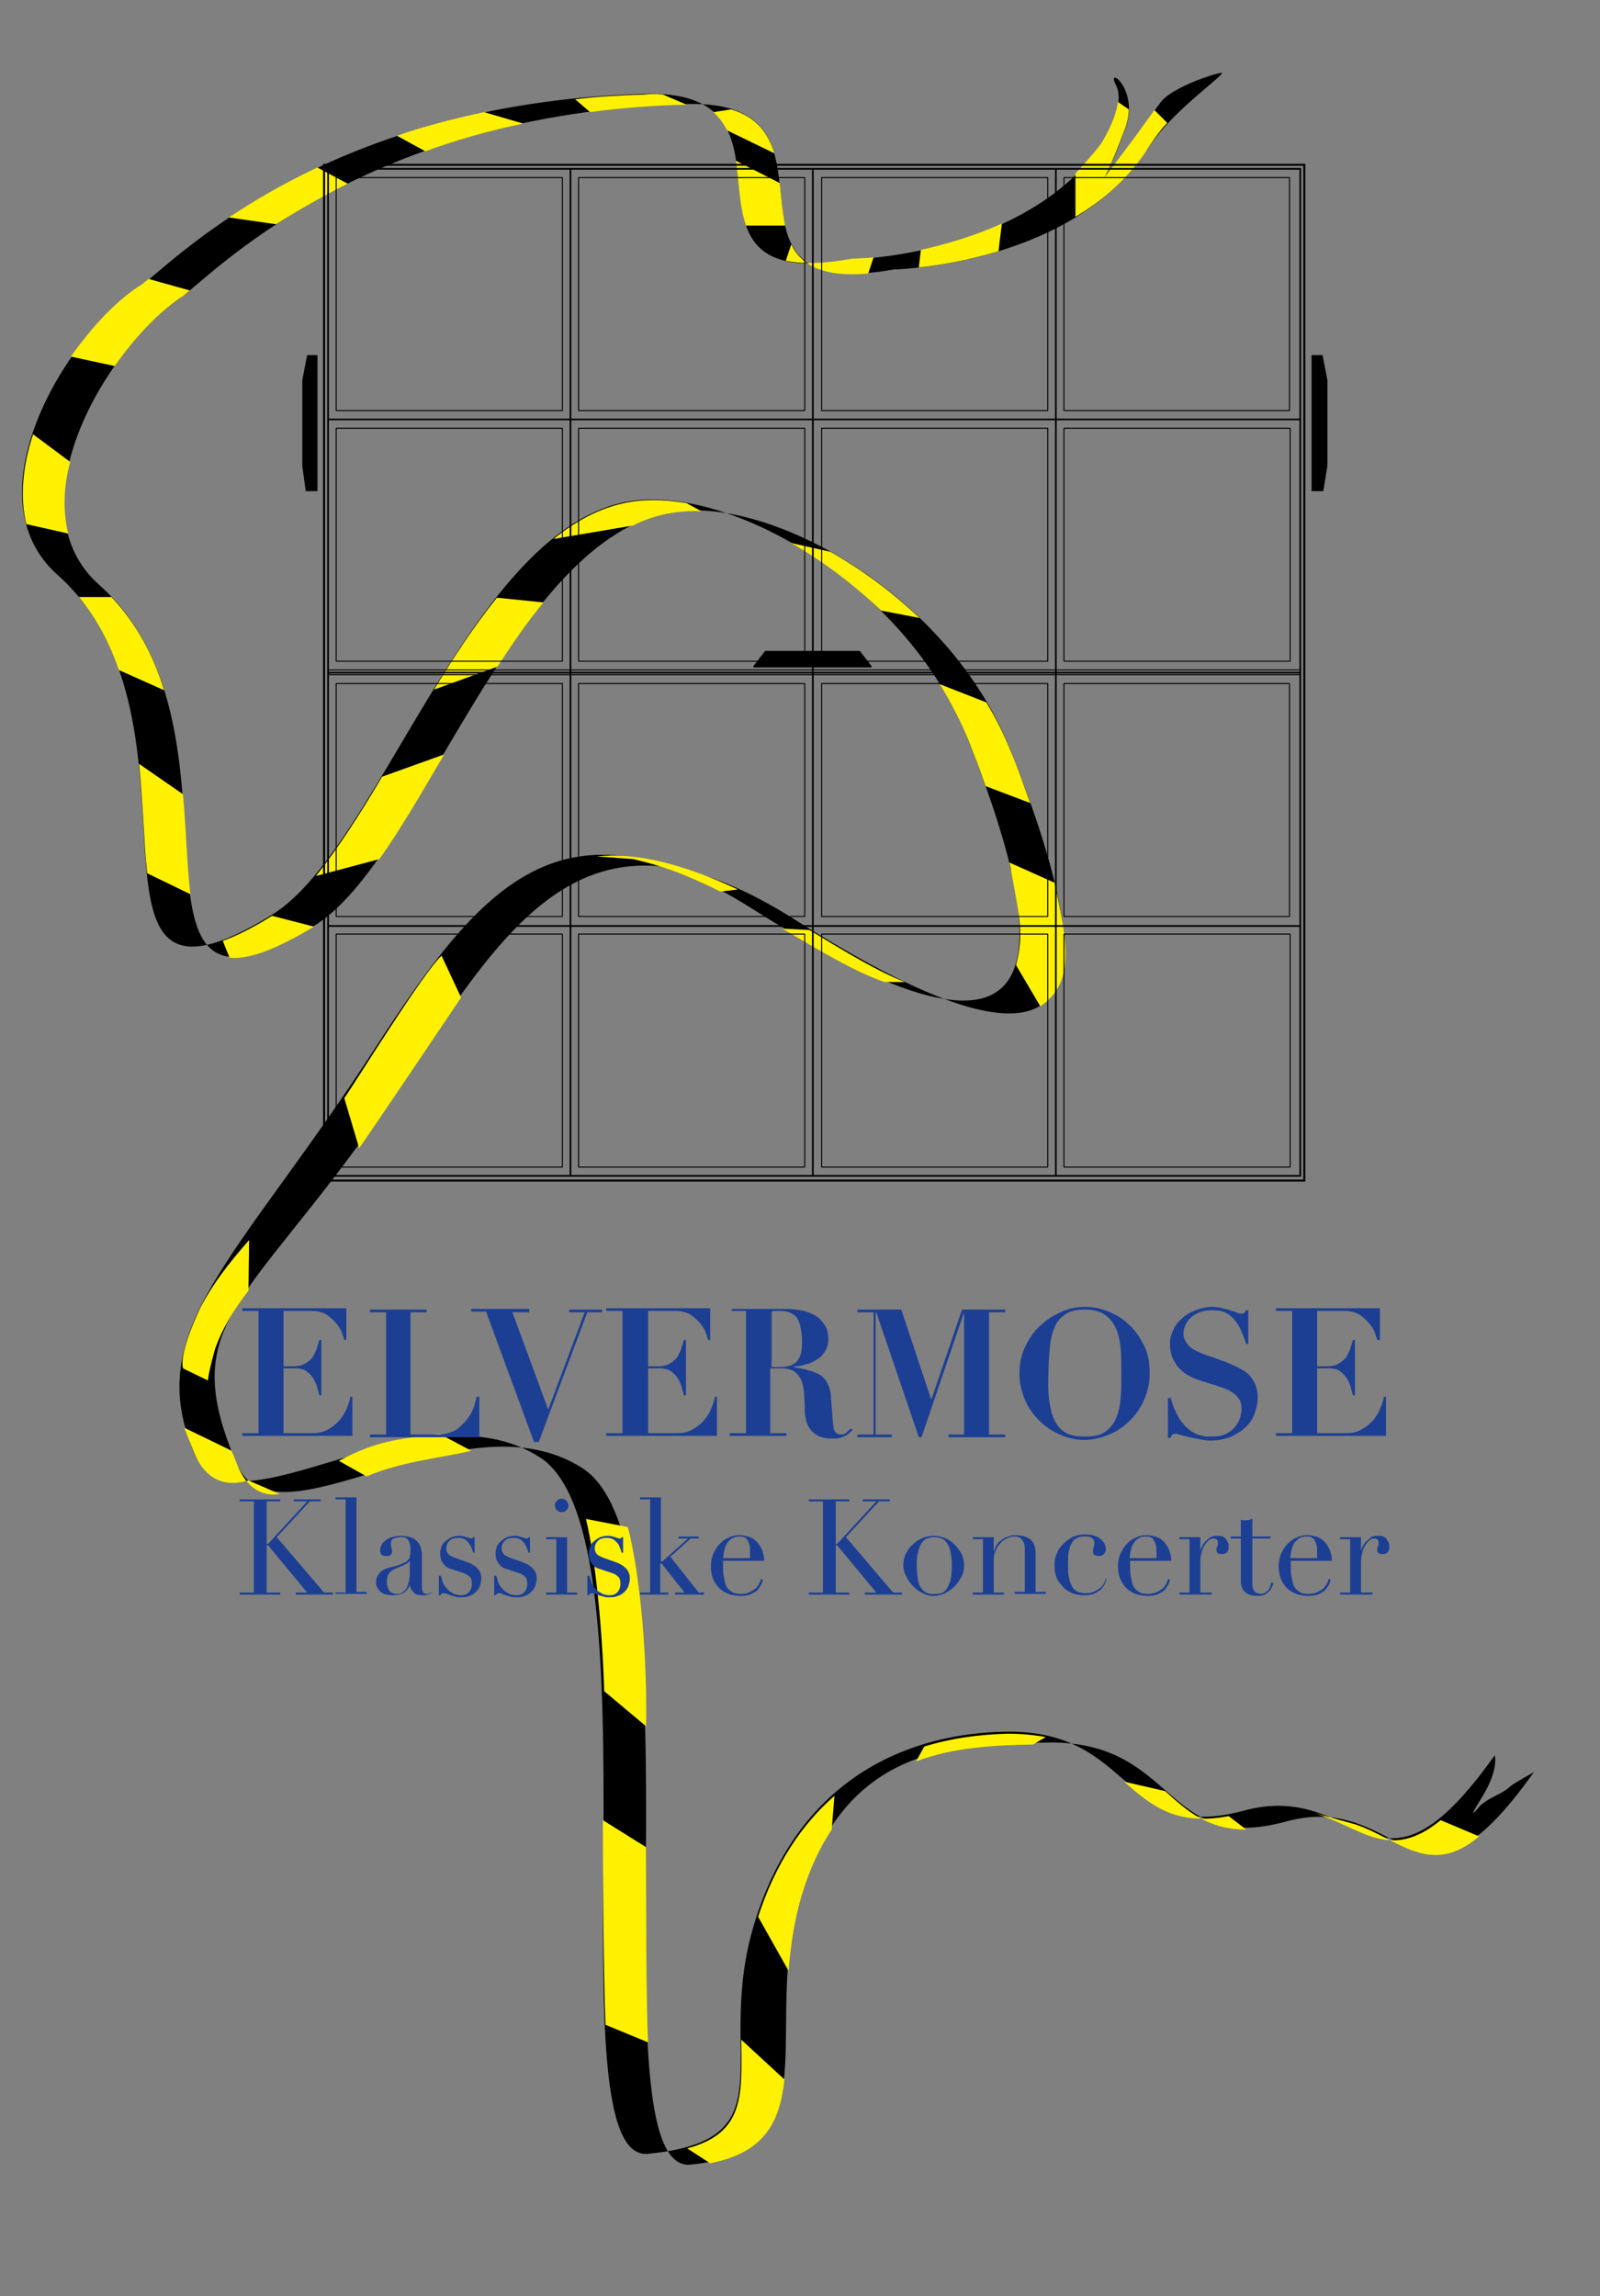 <?xml version="1.0" encoding="utf-8"?>
<!-- Generator: Adobe Illustrator 22.0.1, SVG Export Plug-In . SVG Version: 6.00 Build 0)  -->
<svg version="1.1" xmlns="http://www.w3.org/2000/svg" xmlns:xlink="http://www.w3.org/1999/xlink" x="0px" y="0px"
	 viewBox="0 0 237 340" style="enable-background:new 0 0 237 340;" xml:space="preserve">
<rect x="0" y="0" width="237" height="340" fill="#808080" stroke="none"/>
<style type="text/css">
	.st0{fill:#FFF100;}
	.st1{fill:#1C3F94;}
	.st2{fill:none;stroke:#000000;stroke-width:0.25;}
	.st3{fill:none;stroke:#000000;stroke-width:0.15;}
	.st4{fill:none;stroke:#000000;stroke-width:0.15;stroke-linejoin:bevel;}
	.st5{stroke:#000000;stroke-width:0.25;stroke-linejoin:round;}
	.st6{fill:none;stroke:#000000;stroke-width:0.3;}
	.st7{stroke:#000000;stroke-width:0.25;}
</style>
<g id="BÅND">
	<g>
		<path d="M169.4,22.9c-11.5,16.5-37,17-37,17c-29.7,5.3-4.6-25.2-30.7-24.5c-48.5,1.4-70.5,25.7-75,28.7c-10.9,7.4-25,31-12,42.5
			c24.5,21.8-0.5,70.2,31.8,50.5c15.7-9.5,28.9-56.1,52.1-61.1c14.6-3.2,41.7,11.6,51,34.9c14.6,36.4,12,53-31.8,25.3
			c-28.4-18-40.3-3.5-56.2,21c-23.4,36.1-36.3,36.8-26.5,59.6c5.7,13.3,33.4-10.9,51.2,0.6c18.3,11.8,1.4,104.6,16,103.1
			c21.3-2.1,10.3-20,16.3-40c6.8-22.3,23.1-22.3,36.7-22.5c19.2-0.2,17,16.7,35.2,11.7c17.6-4.8,19,17.6,36.7-7.3
			c0,0-3.1,1.7-3.5,2.1c-1.1,1.1-2.9,1.5-4.4,2.8c-0.1,0.1-2.4,3,0.1-1c2.7-4.3,2-6.4,2-6.4c-17.7,24.9-19.6,3.4-37.2,8.2
			c-18.2,4.9-16-12-35.2-11.7c-13.5,0.2-30.5,6.1-37.3,28.5c-6,19.9,5.6,31.9-15.7,34c-14.6,1.5,2.3-91.3-16-103.1
			c-17.8-11.5-45.5,12.7-51.2-0.6c-7.9-18.4,6.3-28.5,26.5-59.6c15.9-24.5,27.8-39,56.2-21c44.6,28.2,45.4,8.8,31.8-25.3
			c-9.4-23.4-36.4-38.1-51-34.9c-23.1,5.1-36.4,51.6-52.1,61.1C8,155.3,33,106.9,8.5,85.1c-13-11.6,1-35.1,12-42.5
			c4.5-3,26.5-27.3,75-28.7c26.1-0.7,1,29.8,30.7,24.5c0,0,25.5-0.5,37-17c0,0,3.7-5.7,2.1-8.8c-1.6-3.1,3.7,0.7,1.3,6.7
			c-2.3,6-3,7.1-3,7.1l4.5-6c0,0,1.8-2.5,3.7-5.1c1.7-2.5,9-4.7,9.2-4.5c0.2,0.4-6.5,5.1-9.9,9.7C170.1,21.7,169.4,22.9,169.4,22.9z
			"/>
		<path class="st0" d="M136.1,39.6c2.9-0.3,7.1-1,11.8-2.4l0.5-4.1c-4.2,1.9-8.4,3.1-12,3.9"/>
		<path class="st0" d="M116.4,38.6"/>
		<path class="st0" d="M110.5,33.3"/>
		<path class="st0" d="M87.4,16.6c4.5-0.6,9.3-1,14.3-1.1l-3.5-1.5c-0.9-0.1-1.8-0.1-2.8,0c-3.5,0.1-7,0.3-10.2,0.7"/>
		<path class="st0" d="M33.9,32.2c3.6-2.4,8-5,13.1-7.4l4.5,2.4c-4,2-7.6,4.1-10.6,6"/>
		<path class="st0" d="M103.9,75.7c-1.9-0.1-3.7,0.1-5.3,0.4c-1.7,0.4-3.3,0.9-4.8,1.7l-11.8,2c3.2-2.6,6.7-4.5,10.4-5.3
			c2.7-0.6,5.9-0.6,9.3,0"/>
		<path class="st0" d="M103.9,75.7"/>
		<path class="st0" d="M123,81.8"/>
		<path class="st0" d="M117.2,80.4"/>
		<path class="st0" d="M101.7,74.5"/>
		<path class="st0" d="M80.5,89.2c-2.4,2.9-4.6,6.1-6.8,9.5l-9.4,3.4c2.9-4.8,6-9.5,9.3-13.6"/>
		<path class="st0" d="M56.6,115c-3.3,5.6-6.6,10.7-9.8,14.7l9.4-2.5c3.2-4.5,6.3-9.9,9.6-15.5"/>
		<path class="st0" d="M46.5,137.2c-5.8,3.5-9.8,4.9-12.5,4.6l-1-2.5c2-0.7,4.4-1.9,7.3-3.7"/>
		<path class="st0" d="M28.2,132.4c-0.5-4.1-0.6-9.3-1.1-14.8l-6.5-4.5c0.6,5.9,0.7,11.6,1.2,16.2"/>
		<path class="st0" d="M17.6,99.2c-1.3-3.8-3.2-7.5-5.9-10.8l4.8,0c3.8,4,6.3,8.8,7.8,13.8"/>
		<path class="st0" d="M10.1,79c-0.8-3.3-0.7-7,0.3-10.6l-5.5-4.1c-1.5,4.5-2,9.2-1,13.3"/>
		<path class="st0" d="M17,54.2c3-4.3,6.5-7.9,9.7-10.1c0.4-0.2,0.8-0.6,1.4-1.1L22,41.3c-0.7,0.6-1.2,1-1.6,1.2
			c-3.3,2.2-6.8,5.9-9.9,10.3"/>
		<path class="st0" d="M63,22.4c4.4-1.6,9.2-3,14.5-4.1l-5.8-1.7c-4.6,1-8.9,2.1-12.9,3.5"/>
		<path class="st0" d="M61.1,23.1c0.6-0.2,1.3-0.5,1.9-0.7"/>
		<path class="st0" d="M72.1,16.7"/>
		<path class="st0" d="M85.2,14.5"/>
		<path class="st0" d="M108.3,16.2c3.8,1.1,5.5,3.6,6.4,6.5l-7-3.4c-0.5-1-1.2-1.9-2-2.7"/>
		<path class="st0" d="M115.5,27.1c0.2,2.1,0.4,4.3,0.8,6.3l-5.8,0c-1-2.8-1-6.3-1.5-9.6"/>
		<path class="st0" d="M116.4,38.6c2.3,0.5,5.5,0.5,9.8-0.3c0,0,1.2,0,3.2-0.2l-0.8,2.4c-6.8,0.6-9.9-1.3-11.4-4.3"/>
		<path class="st0" d="M167.2,16.2c0,0.9-0.2,1.9-0.6,3c-2.3,6-3,7.1-3,7.1l4.5-6c0,0,1.3-1.8,2.9-4l1.9,1.9
			c-0.7,0.7-1.3,1.5-1.8,2.2c-0.9,1.2-1.6,2.4-1.6,2.4c-2.8,4-6.3,7-10.2,9.3v-6.4c0.8-0.9,3.2-3.5,3.9-4.6c0,0,2-3.1,2.4-6"/>
		<path class="st0" d="M146,116.4c-0.8-2.3-1.7-4.6-2.6-6.9c-1.2-2.9-2.6-5.6-4.2-8.2l6.9,2.7c1.4,2.3,2.6,4.7,3.6,7.2
			c1.1,2.6,2,5.2,2.9,7.7"/>
		<path class="st0" d="M154.1,149c5.1-3.5,4.1-9.1,2.1-18.3l-6.7-3c0.1,0.3,0.3,1.1,0.3,1.4c1.2,6.7,1.9,9.2,0.7,13.8"/>
		<path class="st0" d="M88.4,126.8c5.7-0.6,12.5,1,20.9,4.9l-2.6,0.3c-5.7-2.8-8.7-3.8-12.9-4.8"/>
		<path class="st0" d="M41.4,221.2"/>
		<path class="st0" d="M59.3,220.9"/>
		<path class="st0" d="M89.5,277.7"/>
		<path class="st0" d="M89.5,260.8"/>
		<path class="st0" d="M95.7,255.6c0.2-9.7-0.8-22.2-2.7-29.5l-6.2-1.2c1.4,5.9,2.4,16.1,2.7,25.5"/>
		<path class="st0" d="M69.8,214.8c-3.9,1-10.1,1.5-15.5,3.8l-4.1-2.3c5.6-3,8.7-3.2,14.9-4"/>
		<path class="st0" d="M27.3,211.4c0.5,1.3,1,2.6,1.6,4c1.5,3.5,4.3,4.9,7.9,3.8l4.6,2c-2.8,0.5-5-1.2-6.2-4.2
			c-0.3-0.8-0.6-1.5-0.9-2.2"/>
		<path class="st0" d="M36.8,191.1c-2.3,3-3.9,5.7-4.9,8.5c0,0-1,3.4-1.1,4.8l-3.7-1.8c-0.6-2.6,2.7-9.2,2.7-9.2
			c1.7-3.2,3.7-5.9,7.1-9.8"/>
		<path class="st0" d="M68.3,147.7c-2.5,3.7-12.9,19.2-15.1,22.3l-2.2-7.4c1.8-2.6,11.7-18.6,14.4-21.1"/>
		<path class="st0" d="M119.9,137.7c5.6,3.4,9.9,6,14.1,7.7h-3c-4.3-1.5-9.2-4.4-15.1-7.9"/>
		<path class="st0" d="M117.2,80.4l5.8,1.3c4.6,2.6,9.1,5.9,13.2,9.8l-5.7-1.1C126.4,86.5,121.9,83.1,117.2,80.4"/>
		<path class="st0" d="M109.8,302c0.1,8.3,0.5,13.8-8,16.1l3.4,2.2c8.1-1.6,10.3-6.1,11-12.4"/>
		<path class="st0" d="M123.6,265.9c-4.7,4.1-8.7,9.9-11.3,17.9l4.5,8c0.3-3.5,0.8-7.2,1.9-11c1.2-4,2.7-7.2,4.5-9.9"/>
		<path class="st0" d="M213.4,269.5c-7.7,6.3-11.8,1-18.9-1.1l6.2,1.7c6.4,2.1,11.1,8,18.4,1.8"/>
		<path class="st0" d="M184.6,270.9c-5.6,0-8.7-2.7-12-5.7l-6.1-1.4c4,3.5,7.6,6.6,15.5,5.1"/>
		<path class="st0" d="M153,258.3c-5.7,0.1-11.8,0.4-17.3,2.5l1.2-2.2c4.2-1.3,8.4-1.8,12.4-1.9c2.1,0,4,0.2,5.6,0.5"/>
		<path class="st0" d="M96,302.4c-0.3-5-0.3-22.8-0.3-28.9l-6.4-4c0,8,0.1,23.9,0.4,30.3"/>
	</g>
</g>
<g id="Layer_3">
	<g>
		<path class="st1" d="M35.5,235.8h2.1v-13.5h-2.1v-0.3h6v0.3h-2v6.3h0.2l5.8-6.3h-2v-0.3h4v0.3h-1.6l-4.9,5.3l7,8.2h1.3v0.3h-5.5
			v-0.3h1.7l-5.8-7h-0.2v7h2v0.3h-6V235.8z"/>
		<path class="st1" d="M49.7,235.8h1.5V222h-1.5v-0.3h3.1v14h1.5v0.3h-4.6V235.8z"/>
		<path class="st1" d="M64,235.8c-0.2,0.1-0.4,0.2-0.6,0.3c-0.2,0.1-0.5,0.1-0.8,0.1c-0.6,0-1.1-0.1-1.3-0.4
			c-0.3-0.3-0.5-0.6-0.6-1.1h0c-0.1,0.1-0.1,0.3-0.2,0.4c-0.1,0.2-0.2,0.3-0.4,0.5c-0.2,0.2-0.4,0.3-0.7,0.4
			c-0.3,0.1-0.7,0.2-1.2,0.2c-0.5,0-1-0.1-1.3-0.2c-0.3-0.1-0.6-0.3-0.7-0.5c-0.2-0.2-0.3-0.4-0.4-0.6c-0.1-0.2-0.1-0.4-0.1-0.6
			c0-0.5,0.1-0.8,0.3-1.1c0.2-0.3,0.4-0.5,0.7-0.7c0.3-0.2,0.6-0.3,1-0.4c0.4-0.1,0.7-0.2,1.1-0.3c0.4-0.1,0.8-0.3,1-0.4
			c0.3-0.1,0.5-0.2,0.6-0.4c0.2-0.2,0.3-0.3,0.3-0.6c0.1-0.2,0.1-0.5,0.1-0.9c0-0.3,0-0.6-0.1-0.8c0-0.3-0.1-0.5-0.2-0.6
			c-0.1-0.2-0.2-0.3-0.4-0.4c-0.2-0.1-0.4-0.1-0.8-0.1c-0.4,0-0.8,0.1-1,0.2c-0.3,0.2-0.4,0.4-0.4,0.7c0,0.2,0,0.4,0.1,0.7
			c0,0.2,0.1,0.4,0.1,0.5c0,0.2-0.1,0.3-0.2,0.5c-0.1,0.1-0.3,0.2-0.6,0.2c-0.4,0-0.7-0.1-0.8-0.2c-0.1-0.2-0.2-0.4-0.2-0.6
			c0-0.3,0.1-0.6,0.2-0.8c0.1-0.3,0.3-0.5,0.6-0.7c0.2-0.2,0.6-0.4,0.9-0.5c0.4-0.1,0.8-0.2,1.3-0.2c0.6,0,1.1,0.1,1.5,0.2
			c0.4,0.1,0.7,0.4,1,0.6c0.2,0.3,0.4,0.5,0.5,0.9c0.1,0.3,0.2,0.7,0.2,1v4.9c0,0.4,0.1,0.6,0.2,0.8c0.1,0.1,0.3,0.2,0.5,0.2
			c0.1,0,0.3,0,0.4-0.1c0.2-0.1,0.3-0.1,0.4-0.2L64,235.8z M60.6,231.2L60.6,231.2c-0.1,0.2-0.3,0.3-0.7,0.5l-1.4,0.6
			c-0.4,0.2-0.7,0.4-0.9,0.7c-0.2,0.3-0.3,0.7-0.3,1.2c0,0.2,0,0.4,0.1,0.6c0,0.2,0.1,0.4,0.2,0.6c0.1,0.2,0.2,0.3,0.4,0.4
			c0.2,0.1,0.4,0.2,0.7,0.2c0.4,0,0.8-0.1,1-0.3c0.3-0.2,0.5-0.4,0.6-0.7c0.1-0.3,0.2-0.6,0.3-0.9c0-0.3,0.1-0.6,0.1-0.9V231.2z"/>
		<path class="st1" d="M65.1,233.3h0.2c0.1,0.3,0.2,0.6,0.3,1c0.1,0.3,0.3,0.6,0.6,0.9c0.2,0.3,0.5,0.5,0.9,0.7
			c0.3,0.2,0.8,0.3,1.2,0.3c0.4,0,0.8-0.1,1.1-0.4c0.3-0.3,0.5-0.7,0.5-1.3c0-0.5-0.1-0.9-0.4-1.1c-0.3-0.2-0.5-0.4-0.9-0.5
			l-1.5-0.5c-0.2-0.1-0.4-0.1-0.6-0.2c-0.2-0.1-0.4-0.2-0.6-0.4c-0.2-0.2-0.3-0.4-0.5-0.7c-0.1-0.3-0.2-0.6-0.2-1.1
			c0-0.4,0.1-0.7,0.2-1c0.1-0.3,0.3-0.6,0.6-0.8c0.2-0.2,0.5-0.4,0.9-0.6c0.3-0.1,0.7-0.2,1.1-0.2c0.3,0,0.5,0,0.7,0.1
			c0.2,0,0.3,0.1,0.4,0.1c0.1,0,0.2,0.1,0.3,0.1c0.1,0,0.2,0.1,0.4,0.1c0.1,0,0.2,0,0.3-0.2h0.2v2.3h-0.2c-0.1-0.3-0.2-0.6-0.3-0.8
			c-0.1-0.3-0.3-0.5-0.4-0.7c-0.2-0.2-0.4-0.4-0.6-0.5c-0.2-0.1-0.5-0.2-0.8-0.2c-0.6,0-1.1,0.1-1.4,0.4c-0.3,0.3-0.5,0.7-0.5,1.1
			c0,0.4,0.1,0.7,0.4,1c0.3,0.2,0.7,0.4,1.3,0.6l1.4,0.5c0.6,0.2,1.1,0.5,1.5,0.9c0.4,0.4,0.6,0.9,0.6,1.5c0,0.4-0.1,0.7-0.2,1.1
			c-0.1,0.3-0.3,0.6-0.6,0.9c-0.3,0.3-0.6,0.5-1,0.6c-0.4,0.2-0.8,0.2-1.3,0.2c-0.3,0-0.5,0-0.8-0.1c-0.2-0.1-0.5-0.1-0.7-0.2
			c-0.2-0.1-0.4-0.1-0.5-0.2c-0.2-0.1-0.3-0.1-0.5-0.1c-0.1,0-0.2,0-0.3,0.1c-0.1,0.1-0.1,0.1-0.2,0.2h-0.2V233.3z"/>
		<path class="st1" d="M73.3,233.3h0.2c0.1,0.3,0.2,0.6,0.3,1c0.1,0.3,0.3,0.6,0.6,0.9c0.2,0.3,0.5,0.5,0.9,0.7
			c0.3,0.2,0.8,0.3,1.2,0.3c0.4,0,0.8-0.1,1.1-0.4c0.3-0.3,0.5-0.7,0.5-1.3c0-0.5-0.1-0.9-0.4-1.1c-0.2-0.2-0.5-0.4-0.9-0.5
			l-1.5-0.5c-0.2-0.1-0.4-0.1-0.6-0.2c-0.2-0.1-0.4-0.2-0.6-0.4c-0.2-0.2-0.3-0.4-0.5-0.7c-0.1-0.3-0.2-0.6-0.2-1.1
			c0-0.4,0.1-0.7,0.2-1c0.1-0.3,0.3-0.6,0.6-0.8c0.2-0.2,0.5-0.4,0.9-0.6c0.3-0.1,0.7-0.2,1.1-0.2c0.3,0,0.5,0,0.7,0.1
			c0.2,0,0.3,0.1,0.4,0.1c0.1,0,0.2,0.1,0.3,0.1c0.1,0,0.2,0.1,0.4,0.1c0.1,0,0.2,0,0.3-0.2h0.2v2.3h-0.2c-0.1-0.3-0.2-0.6-0.3-0.8
			c-0.1-0.3-0.3-0.5-0.4-0.7c-0.2-0.2-0.4-0.4-0.6-0.5c-0.2-0.1-0.5-0.2-0.8-0.2c-0.6,0-1.1,0.1-1.4,0.4c-0.3,0.3-0.5,0.7-0.5,1.1
			c0,0.4,0.1,0.7,0.4,1c0.3,0.2,0.7,0.4,1.3,0.6l1.4,0.5c0.6,0.2,1.1,0.5,1.5,0.9c0.4,0.4,0.6,0.9,0.6,1.5c0,0.4-0.1,0.7-0.2,1.1
			c-0.1,0.3-0.3,0.6-0.6,0.9c-0.3,0.3-0.6,0.5-1,0.6c-0.4,0.2-0.8,0.2-1.3,0.2c-0.3,0-0.5,0-0.8-0.1c-0.2-0.1-0.5-0.1-0.7-0.2
			c-0.2-0.1-0.4-0.1-0.5-0.2c-0.2-0.1-0.3-0.1-0.5-0.1c-0.1,0-0.2,0-0.3,0.1c-0.1,0.1-0.1,0.1-0.2,0.2h-0.2V233.3z"/>
		<path class="st1" d="M80.9,235.8h1.5v-7.9h-1.5v-0.3h3.1v8.2h1.5v0.3h-4.6V235.8z M82.2,222.9c0-0.3,0.1-0.5,0.3-0.7
			c0.2-0.2,0.4-0.3,0.7-0.3c0.3,0,0.5,0.1,0.7,0.3c0.2,0.2,0.3,0.5,0.3,0.7c0,0.3-0.1,0.5-0.3,0.7c-0.2,0.2-0.4,0.3-0.7,0.3
			c-0.3,0-0.5-0.1-0.7-0.3C82.3,223.5,82.2,223.2,82.2,222.9z"/>
		<path class="st1" d="M87.1,233.3h0.2c0.1,0.3,0.2,0.6,0.3,1c0.1,0.3,0.3,0.6,0.6,0.9c0.2,0.3,0.5,0.5,0.9,0.7
			c0.3,0.2,0.8,0.3,1.2,0.3c0.4,0,0.8-0.1,1.1-0.4c0.3-0.3,0.5-0.7,0.5-1.3c0-0.5-0.1-0.9-0.4-1.1c-0.2-0.2-0.5-0.4-0.9-0.5
			l-1.5-0.5c-0.2-0.1-0.4-0.1-0.6-0.2c-0.2-0.1-0.4-0.2-0.6-0.4c-0.2-0.2-0.3-0.4-0.5-0.7c-0.1-0.3-0.2-0.6-0.2-1.1
			c0-0.4,0.1-0.7,0.2-1c0.1-0.3,0.3-0.6,0.6-0.8c0.2-0.2,0.5-0.4,0.9-0.6c0.3-0.1,0.7-0.2,1.1-0.2c0.3,0,0.5,0,0.7,0.1
			c0.2,0,0.3,0.1,0.4,0.1c0.1,0,0.2,0.1,0.3,0.1c0.1,0,0.2,0.1,0.4,0.1c0.1,0,0.2,0,0.3-0.2h0.2v2.3h-0.2c-0.1-0.3-0.2-0.6-0.3-0.8
			c-0.1-0.3-0.2-0.5-0.4-0.7c-0.2-0.2-0.4-0.4-0.6-0.5c-0.2-0.1-0.5-0.2-0.8-0.2c-0.6,0-1.1,0.1-1.4,0.4c-0.3,0.3-0.5,0.7-0.5,1.1
			c0,0.4,0.1,0.7,0.4,1c0.3,0.2,0.7,0.4,1.3,0.6l1.4,0.5c0.6,0.2,1.1,0.5,1.5,0.9c0.4,0.4,0.6,0.9,0.6,1.5c0,0.4-0.1,0.7-0.2,1.1
			c-0.1,0.3-0.3,0.6-0.6,0.9c-0.3,0.3-0.6,0.5-1,0.6c-0.4,0.2-0.8,0.2-1.3,0.2c-0.3,0-0.5,0-0.8-0.1c-0.2-0.1-0.5-0.1-0.7-0.2
			c-0.2-0.1-0.4-0.1-0.5-0.2c-0.2-0.1-0.3-0.1-0.5-0.1c-0.1,0-0.2,0-0.3,0.1c-0.1,0.1-0.1,0.1-0.2,0.2h-0.2V233.3z"/>
		<path class="st1" d="M94.8,235.8h1.5V222h-1.5v-0.3h3.1v9.5h0.2l3.8-3.4h-1.4v-0.3h3v0.3h-1.2l-3,2.7l4.2,5.3h0.8v0.3h-4.3v-0.3
			h1.4l-3.4-4.3h-0.2v4.3H99v0.3h-4.2V235.8z"/>
		<path class="st1" d="M107.1,231.1c0,0.1,0,0.3,0,0.4c0,0.1,0,0.3,0,0.5c0,0.4,0,0.9,0.1,1.4c0.1,0.5,0.2,0.9,0.3,1.3
			c0.2,0.4,0.4,0.7,0.8,0.9c0.3,0.3,0.8,0.4,1.4,0.4c0.6,0,1-0.1,1.4-0.3c0.4-0.2,0.7-0.4,0.9-0.6c0.2-0.2,0.4-0.5,0.5-0.7
			c0.1-0.3,0.2-0.5,0.2-0.6l0.3,0.1c0,0.1-0.1,0.4-0.2,0.6c-0.1,0.3-0.3,0.5-0.5,0.8c-0.2,0.3-0.6,0.5-1,0.7
			c-0.4,0.2-0.9,0.3-1.6,0.3c-0.6,0-1.2-0.1-1.8-0.3c-0.5-0.2-1-0.5-1.4-0.9c-0.4-0.4-0.7-0.9-0.9-1.4c-0.2-0.5-0.3-1.2-0.3-1.8
			c0-0.6,0.1-1.1,0.3-1.7c0.2-0.5,0.5-1,0.9-1.5c0.4-0.4,0.8-0.8,1.4-1c0.5-0.3,1.1-0.4,1.7-0.4c0.4,0,0.7,0.1,1.2,0.2
			c0.4,0.1,0.8,0.3,1.1,0.6c0.4,0.3,0.6,0.7,0.9,1.2c0.2,0.5,0.4,1.1,0.4,1.8H107.1z M111.1,230.8c0-0.2,0-0.4,0-0.5
			c0-0.2,0-0.3,0-0.5c0-0.4,0-0.8-0.1-1.1c-0.1-0.3-0.2-0.5-0.3-0.7c-0.1-0.2-0.3-0.3-0.5-0.4c-0.2-0.1-0.4-0.1-0.7-0.1
			c-0.4,0-0.8,0.1-1.1,0.3c-0.3,0.2-0.5,0.4-0.7,0.7c-0.2,0.3-0.3,0.7-0.4,1c-0.1,0.4-0.1,0.8-0.2,1.2H111.1z"/>
		<path class="st1" d="M119.8,235.8h2.1v-13.5h-2.1v-0.3h6v0.3h-2v6.3h0.2l5.8-6.3h-2v-0.3h4v0.3h-1.6l-4.9,5.3l7,8.2h1.3v0.3h-5.5
			v-0.3h1.7l-5.8-7h-0.2v7h2v0.3h-6V235.8z"/>
		<path class="st1" d="M133.8,231.8c0-0.6,0.1-1.2,0.4-1.8c0.3-0.6,0.6-1,1.1-1.4c0.4-0.4,0.9-0.7,1.4-0.9c0.5-0.2,1.1-0.3,1.6-0.3
			c0.5,0,1,0.1,1.6,0.3c0.5,0.2,1,0.5,1.4,0.9c0.4,0.4,0.8,0.9,1.1,1.4c0.3,0.6,0.4,1.2,0.4,1.8c0,0.6-0.1,1.2-0.4,1.7
			c-0.3,0.5-0.6,1-1,1.4c-0.4,0.4-0.9,0.7-1.4,1c-0.5,0.2-1.1,0.4-1.7,0.4c-0.6,0-1.1-0.1-1.6-0.4c-0.5-0.2-1-0.6-1.4-1
			c-0.4-0.4-0.8-0.9-1-1.4C134,233,133.8,232.4,133.8,231.8z M135.8,231.8c0,0.9,0.1,1.7,0.2,2.2c0.1,0.6,0.3,1,0.6,1.3
			c0.2,0.3,0.5,0.5,0.8,0.6c0.3,0.1,0.6,0.1,1,0.1c0.3,0,0.7,0,1-0.1c0.3-0.1,0.6-0.3,0.8-0.6c0.2-0.3,0.4-0.7,0.6-1.3
			c0.1-0.6,0.2-1.3,0.2-2.2c0-0.8-0.1-1.5-0.2-2c-0.1-0.5-0.3-1-0.5-1.3c-0.2-0.3-0.5-0.6-0.8-0.7c-0.3-0.1-0.7-0.2-1.1-0.2
			c-0.4,0-0.8,0.1-1.1,0.2c-0.3,0.1-0.6,0.4-0.8,0.7c-0.2,0.3-0.4,0.8-0.5,1.3C135.8,230.3,135.8,231,135.8,231.8z"/>
		<path class="st1" d="M144.1,235.8h1.5v-7.9h-1.5v-0.3h3.1v2.1h0c0.1-0.2,0.2-0.4,0.3-0.7c0.1-0.3,0.3-0.5,0.6-0.8
			c0.3-0.2,0.6-0.5,1-0.6c0.4-0.2,0.8-0.3,1.4-0.3c0.8,0,1.5,0.2,2.1,0.6c0.5,0.4,0.8,1.1,0.8,2v5.8h1.5v0.3h-4.6v-0.3h1.5v-6.4
			c0-0.5-0.1-0.9-0.4-1.3c-0.2-0.3-0.6-0.5-1.1-0.5c-0.4,0-0.8,0.1-1.2,0.3c-0.4,0.2-0.7,0.4-1,0.8c-0.3,0.3-0.5,0.7-0.7,1.2
			c-0.2,0.4-0.2,0.9-0.2,1.5v4.5h1.5v0.3h-4.6V235.8z"/>
		<path class="st1" d="M163.9,233.8c0,0.1-0.1,0.4-0.2,0.6c-0.1,0.3-0.3,0.5-0.5,0.8c-0.2,0.3-0.6,0.5-1,0.7
			c-0.4,0.2-0.9,0.3-1.6,0.3c-0.5,0-1-0.1-1.5-0.2c-0.5-0.2-1-0.4-1.4-0.8c-0.4-0.4-0.8-0.8-1.1-1.4c-0.3-0.6-0.4-1.3-0.4-2.1
			c0-0.6,0.1-1.2,0.4-1.8c0.2-0.6,0.6-1,1-1.4c0.4-0.4,0.9-0.7,1.4-1c0.5-0.2,1.1-0.3,1.7-0.3c0.3,0,0.7,0,1.1,0.1
			c0.4,0.1,0.7,0.2,1,0.4c0.3,0.2,0.5,0.4,0.7,0.7c0.2,0.3,0.3,0.6,0.3,1c0,0.3-0.1,0.5-0.3,0.7c-0.2,0.2-0.4,0.3-0.7,0.3
			c-0.2,0-0.4-0.1-0.6-0.1c-0.2-0.1-0.3-0.3-0.3-0.5c0-0.2,0-0.4,0.1-0.7c0.1-0.3,0.1-0.5,0.1-0.7c0-0.3-0.1-0.5-0.4-0.7
			c-0.3-0.2-0.6-0.2-1-0.2c-0.3,0-0.6,0-0.9,0.1c-0.3,0.1-0.6,0.3-0.8,0.5c-0.2,0.3-0.5,0.7-0.6,1.3c-0.2,0.6-0.2,1.4-0.2,2.4
			c0,0.6,0,1.1,0.1,1.6c0.1,0.5,0.2,0.9,0.4,1.3c0.2,0.4,0.4,0.7,0.8,0.9c0.3,0.2,0.8,0.3,1.3,0.3c0.6,0,1-0.1,1.4-0.3
			c0.4-0.2,0.7-0.4,0.9-0.6c0.2-0.2,0.4-0.5,0.5-0.7c0.1-0.3,0.2-0.5,0.2-0.6L163.9,233.8z"/>
		<path class="st1" d="M167.4,231.1c0,0.1,0,0.3,0,0.4c0,0.1,0,0.3,0,0.5c0,0.4,0,0.9,0.1,1.4c0.1,0.5,0.2,0.9,0.3,1.3
			c0.2,0.4,0.4,0.7,0.8,0.9c0.3,0.3,0.8,0.4,1.4,0.4c0.6,0,1-0.1,1.4-0.3c0.4-0.2,0.7-0.4,0.9-0.6c0.2-0.2,0.4-0.5,0.5-0.7
			c0.1-0.3,0.2-0.5,0.2-0.6l0.3,0.1c0,0.1-0.1,0.4-0.2,0.6c-0.1,0.3-0.3,0.5-0.5,0.8c-0.2,0.3-0.6,0.5-1,0.7
			c-0.4,0.2-0.9,0.3-1.6,0.3c-0.6,0-1.2-0.1-1.8-0.3c-0.5-0.2-1-0.5-1.4-0.9c-0.4-0.4-0.7-0.9-0.9-1.4c-0.2-0.5-0.3-1.2-0.3-1.8
			c0-0.6,0.1-1.1,0.3-1.7c0.2-0.5,0.5-1,0.9-1.5c0.4-0.4,0.8-0.8,1.4-1c0.5-0.3,1.1-0.4,1.7-0.4c0.4,0,0.7,0.1,1.2,0.2
			c0.4,0.1,0.8,0.3,1.1,0.6c0.4,0.3,0.6,0.7,0.9,1.2c0.2,0.5,0.4,1.1,0.4,1.8H167.4z M171.3,230.8c0-0.2,0-0.4,0-0.5
			c0-0.2,0-0.3,0-0.5c0-0.4,0-0.8-0.1-1.1c-0.1-0.3-0.2-0.5-0.3-0.7c-0.1-0.2-0.3-0.3-0.5-0.4c-0.2-0.1-0.4-0.1-0.7-0.1
			c-0.4,0-0.8,0.1-1.1,0.3c-0.3,0.2-0.5,0.4-0.7,0.7c-0.2,0.3-0.3,0.7-0.4,1c-0.1,0.4-0.1,0.8-0.2,1.2H171.3z"/>
		<path class="st1" d="M174.7,235.8h1.5v-7.9h-1.5v-0.3h3.1v2h0c0.1-0.2,0.1-0.4,0.3-0.7c0.1-0.3,0.3-0.5,0.5-0.7
			c0.2-0.2,0.4-0.4,0.7-0.6c0.3-0.2,0.6-0.2,1-0.2c0.3,0,0.5,0,0.8,0.1c0.2,0.1,0.4,0.2,0.5,0.4c0.1,0.2,0.2,0.3,0.3,0.5
			c0.1,0.2,0.1,0.4,0.1,0.6c0,0.4-0.1,0.7-0.3,0.9c-0.2,0.1-0.4,0.2-0.7,0.2c-0.6,0-0.8-0.2-0.8-0.6c0-0.1,0-0.2,0-0.3
			c0-0.1,0.1-0.1,0.1-0.2c0-0.1,0.1-0.2,0.1-0.2c0-0.1,0-0.2,0-0.4c0-0.4-0.2-0.6-0.7-0.6c-0.2,0-0.4,0.1-0.6,0.2
			c-0.2,0.2-0.4,0.4-0.6,0.7c-0.2,0.3-0.4,0.7-0.5,1.1c-0.1,0.4-0.2,0.9-0.2,1.5v4.5h1.7v0.3h-4.8V235.8z"/>
		<path class="st1" d="M182.3,227.5h1.5V225c0.1,0,0.2,0.1,0.3,0.1c0.1,0,0.2,0,0.5,0c0.2,0,0.4,0,0.5-0.1c0.1,0,0.3-0.1,0.4-0.2
			v2.7h2.7v0.3h-2.7v6.5c0,0.4,0,0.7,0.1,0.9c0.1,0.2,0.2,0.4,0.3,0.5c0.1,0.1,0.2,0.2,0.4,0.2c0.1,0,0.3,0.1,0.4,0.1
			c0.4,0,0.8-0.2,1.1-0.5c0.3-0.3,0.4-0.7,0.5-1.2l0.3,0.1c0,0.2-0.1,0.4-0.2,0.6c-0.1,0.2-0.2,0.4-0.4,0.6
			c-0.2,0.2-0.4,0.3-0.6,0.5c-0.3,0.1-0.6,0.2-1,0.2c-1,0-1.6-0.2-2-0.6c-0.4-0.4-0.6-0.9-0.6-1.6v-6.3h-1.5V227.5z"/>
		<path class="st1" d="M191.2,231.1c0,0.1,0,0.3,0,0.4c0,0.1,0,0.3,0,0.5c0,0.4,0,0.9,0.1,1.4c0.1,0.5,0.2,0.9,0.3,1.3
			c0.2,0.4,0.4,0.7,0.8,0.9c0.3,0.3,0.8,0.4,1.4,0.4c0.6,0,1-0.1,1.4-0.3c0.4-0.2,0.7-0.4,0.9-0.6c0.2-0.2,0.4-0.5,0.5-0.7
			c0.1-0.3,0.2-0.5,0.2-0.6l0.3,0.1c0,0.1-0.1,0.4-0.2,0.6c-0.1,0.3-0.3,0.5-0.5,0.8c-0.2,0.3-0.6,0.5-1,0.7
			c-0.4,0.2-0.9,0.3-1.6,0.3c-0.6,0-1.2-0.1-1.8-0.3c-0.5-0.2-1-0.5-1.4-0.9c-0.4-0.4-0.7-0.9-0.9-1.4c-0.2-0.5-0.3-1.2-0.3-1.8
			c0-0.6,0.1-1.1,0.3-1.7c0.2-0.5,0.5-1,0.9-1.5c0.4-0.4,0.8-0.8,1.4-1c0.5-0.3,1.1-0.4,1.7-0.4c0.4,0,0.7,0.1,1.2,0.2
			c0.4,0.1,0.8,0.3,1.1,0.6c0.4,0.3,0.6,0.7,0.9,1.2c0.2,0.5,0.4,1.1,0.4,1.8H191.2z M195.1,230.8c0-0.2,0-0.4,0-0.5
			c0-0.2,0-0.3,0-0.5c0-0.4,0-0.8-0.1-1.1c-0.1-0.3-0.2-0.5-0.3-0.7c-0.1-0.2-0.3-0.3-0.5-0.4c-0.2-0.1-0.4-0.1-0.7-0.1
			c-0.4,0-0.8,0.1-1.1,0.3c-0.3,0.2-0.5,0.4-0.7,0.7c-0.2,0.3-0.3,0.7-0.4,1c-0.1,0.4-0.1,0.8-0.2,1.2H195.1z"/>
		<path class="st1" d="M198.5,235.8h1.5v-7.9h-1.5v-0.3h3.1v2h0c0.1-0.2,0.1-0.4,0.3-0.7c0.1-0.3,0.3-0.5,0.5-0.7
			c0.2-0.2,0.5-0.4,0.7-0.6c0.3-0.2,0.6-0.2,1-0.2c0.3,0,0.5,0,0.8,0.1c0.2,0.1,0.4,0.2,0.5,0.4c0.1,0.2,0.2,0.3,0.3,0.5
			c0.1,0.2,0.1,0.4,0.1,0.6c0,0.4-0.1,0.7-0.3,0.9c-0.2,0.1-0.4,0.2-0.7,0.2c-0.6,0-0.8-0.2-0.8-0.6c0-0.1,0-0.2,0-0.3
			c0-0.1,0.1-0.1,0.1-0.2c0-0.1,0.1-0.2,0.1-0.2c0-0.1,0-0.2,0-0.4c0-0.4-0.2-0.6-0.7-0.6c-0.2,0-0.4,0.1-0.6,0.2
			c-0.2,0.2-0.4,0.4-0.6,0.7c-0.2,0.3-0.4,0.7-0.5,1.1c-0.1,0.4-0.2,0.9-0.2,1.5v4.5h1.7v0.3h-4.8V235.8z"/>
	</g>
	<g>
		<path class="st1" d="M51.3,193.9v4.5h-0.3c-0.1-0.3-0.2-0.7-0.4-1.2c-0.2-0.5-0.5-0.9-0.9-1.4c-0.4-0.4-0.8-0.8-1.4-1.2
			c-0.6-0.3-1.3-0.5-2.1-0.5H42v8.2h1.4c0.6,0,1.2-0.1,1.6-0.3c0.4-0.2,0.8-0.5,1.1-0.8c0.3-0.3,0.5-0.8,0.7-1.2
			c0.2-0.5,0.3-1,0.5-1.6h0.3v8.2h-0.3c-0.1-0.5-0.3-1-0.4-1.5c-0.2-0.5-0.4-0.9-0.7-1.3c-0.3-0.4-0.6-0.6-1-0.9
			c-0.4-0.2-0.9-0.3-1.5-0.3H42v9.6h4.2c0.8,0,1.5-0.1,2.1-0.4c0.6-0.3,1.2-0.7,1.7-1.2c0.5-0.5,0.9-1.1,1.2-1.7
			c0.3-0.7,0.6-1.4,0.7-2.1h0.3v5.8H35.9v-0.4h2.4v-18.1h-2.4v-0.4H51.3z"/>
		<path class="st1" d="M63.2,193.9v0.4h-2.4v18.1h4.2c0.6,0,1.1-0.1,1.7-0.3c0.6-0.2,1.1-0.5,1.6-1c0.5-0.5,1-1,1.4-1.7
			c0.4-0.7,0.7-1.6,0.9-2.6H71v6H54.8v-0.4h2.4v-18.1h-2.4v-0.4H63.2z"/>
		<path class="st1" d="M78.4,193.9v0.4h-2.5l5.3,14.4l5.4-14.4h-2.3v-0.4h4.9v0.4H87l-7.2,19.2h-0.7L72,194.2h-2.2v-0.4H78.4z"/>
		<path class="st1" d="M105.2,193.9v4.5h-0.3c-0.1-0.3-0.2-0.7-0.4-1.2c-0.2-0.5-0.5-0.9-0.9-1.4c-0.4-0.4-0.8-0.8-1.4-1.2
			c-0.6-0.3-1.3-0.5-2.1-0.5h-4.1v8.2h1.4c0.6,0,1.2-0.1,1.6-0.3c0.4-0.2,0.8-0.5,1.1-0.8c0.3-0.3,0.5-0.8,0.7-1.2
			c0.2-0.5,0.3-1,0.5-1.6h0.3v8.2h-0.3c-0.1-0.5-0.3-1-0.4-1.5c-0.2-0.5-0.4-0.9-0.7-1.3c-0.3-0.4-0.6-0.6-1-0.9
			c-0.4-0.2-0.9-0.3-1.5-0.3h-1.7v9.6h4.2c0.8,0,1.5-0.1,2.1-0.4c0.6-0.3,1.2-0.7,1.7-1.2c0.5-0.5,0.9-1.1,1.2-1.7
			c0.3-0.7,0.6-1.4,0.7-2.1h0.3v5.8H89.8v-0.4h2.4v-18.1h-2.4v-0.4H105.2z"/>
		<path class="st1" d="M108.4,194.2v-0.4h3.9c0.7,0,1.4,0,2.1,0c0.7,0,1.4,0,2.1,0c0.7,0,1.4,0.1,2.1,0.2c0.7,0.1,1.4,0.4,2,0.7
			c0.6,0.3,1.1,0.8,1.5,1.4c0.4,0.6,0.6,1.3,0.6,2.2c0,0.7-0.2,1.3-0.5,1.8c-0.3,0.5-0.7,0.9-1.2,1.2c-0.5,0.3-1,0.6-1.6,0.7
			c-0.6,0.2-1.2,0.3-1.8,0.3v0.1c0.8,0.2,1.6,0.3,2.2,0.5c0.7,0.2,1.2,0.4,1.7,0.7c0.5,0.3,0.9,0.8,1.1,1.3c0.3,0.6,0.5,1.3,0.5,2.3
			c0.1,1.1,0.2,2,0.2,2.7c0.1,0.7,0.1,1.2,0.2,1.6c0.1,0.4,0.2,0.6,0.4,0.7c0.2,0.1,0.4,0.2,0.7,0.2c0.3,0,0.6-0.1,0.8-0.3
			c0.2-0.2,0.4-0.4,0.6-0.6l0.3,0.2c-0.2,0.2-0.3,0.3-0.5,0.5c-0.2,0.1-0.3,0.3-0.6,0.4c-0.2,0.1-0.5,0.2-0.8,0.3
			c-0.3,0.1-0.7,0.1-1.2,0.1c-0.9,0-1.7-0.2-2.2-0.5c-0.5-0.3-0.9-0.7-1.2-1.2c-0.3-0.5-0.4-1-0.5-1.5c-0.1-0.5-0.1-1-0.1-1.5
			c0-0.7-0.1-1.4-0.1-2.1c-0.1-0.7-0.2-1.3-0.4-1.8c-0.2-0.5-0.6-1-1-1.3c-0.4-0.3-1.1-0.5-1.9-0.5h-1.7v9.6h2.4v0.4h-8.4v-0.4h2.4
			v-18.1H108.4z M115.5,202.4c0.8,0,1.4-0.1,1.8-0.3c0.4-0.2,0.8-0.5,1-0.9c0.2-0.4,0.4-0.8,0.4-1.2c0.1-0.5,0.1-0.9,0.1-1.4
			c0-0.8-0.1-1.4-0.2-2c-0.1-0.6-0.3-1-0.5-1.4c-0.2-0.4-0.6-0.6-1-0.8c-0.4-0.2-1-0.3-1.6-0.3c-0.2,0-0.4,0-0.6,0
			c-0.2,0-0.4,0-0.6,0.1v8.2H115.5z"/>
		<path class="st1" d="M133.5,193.9l4.4,13.2h0.1l4.5-13.2h6.4v0.4h-2.4v18.1h2.4v0.4h-8.4v-0.4h2.3v-18.1h0l-6.3,18.5h-0.4
			l-6.3-18.5h-0.1v18.1h2.4v0.4h-5.1v-0.4h2.4v-18.1h-2.4v-0.4H133.5z"/>
		<path class="st1" d="M151.9,199.3c0.6-1.2,1.3-2.3,2.3-3.1c0.9-0.9,2-1.5,3.1-2c1.1-0.5,2.3-0.7,3.4-0.7c1.2,0,2.3,0.2,3.5,0.7
			c1.2,0.5,2.2,1.1,3.1,2c0.9,0.8,1.6,1.9,2.2,3.1c0.6,1.2,0.8,2.6,0.8,4.1c0,1.3-0.3,2.6-0.8,3.8c-0.5,1.2-1.2,2.2-2.1,3.1
			c-0.9,0.9-1.9,1.6-3.1,2.1c-1.2,0.5-2.4,0.8-3.7,0.8c-1.3,0-2.5-0.3-3.6-0.8c-1.2-0.5-2.2-1.2-3.1-2.1c-0.9-0.9-1.6-1.9-2.1-3.1
			c-0.5-1.2-0.8-2.5-0.8-3.8C151,201.9,151.3,200.5,151.9,199.3z M155.5,207.9c0.2,1.2,0.5,2.2,1,2.9c0.4,0.7,1,1.2,1.7,1.5
			c0.7,0.3,1.5,0.4,2.5,0.4c1.3,0,2.3-0.2,3-0.7c0.7-0.5,1.3-1.2,1.6-2c0.4-0.9,0.6-1.9,0.7-3c0.1-1.2,0.1-2.4,0.1-3.8
			c0-1.2,0-2.4-0.1-3.5c-0.1-1.1-0.3-2.1-0.7-3c-0.4-0.9-0.9-1.5-1.6-2c-0.7-0.5-1.7-0.8-3-0.8c-1.2,0-2.2,0.2-2.9,0.7
			c-0.7,0.5-1.3,1.1-1.6,2c-0.4,0.8-0.6,1.9-0.7,3c-0.1,1.2-0.2,2.4-0.2,3.8C155.2,205.2,155.3,206.7,155.5,207.9z"/>
		<path class="st1" d="M204.4,193.9v4.5H204c-0.1-0.3-0.2-0.7-0.4-1.2c-0.2-0.5-0.5-0.9-0.9-1.4c-0.4-0.4-0.8-0.8-1.4-1.2
			c-0.6-0.3-1.3-0.5-2.1-0.5h-4.1v8.2h1.4c0.6,0,1.2-0.1,1.6-0.3c0.4-0.2,0.8-0.5,1.1-0.8c0.3-0.3,0.5-0.8,0.7-1.2
			c0.2-0.5,0.3-1,0.5-1.6h0.3v8.2h-0.3c-0.1-0.5-0.3-1-0.4-1.5c-0.2-0.5-0.4-0.9-0.7-1.3c-0.3-0.4-0.6-0.6-1-0.9
			c-0.4-0.2-0.9-0.3-1.5-0.3h-1.7v9.6h4.2c0.8,0,1.5-0.1,2.1-0.4c0.6-0.3,1.2-0.7,1.7-1.2c0.5-0.5,0.9-1.1,1.2-1.7
			c0.3-0.7,0.6-1.4,0.7-2.1h0.3v5.8H189v-0.4h2.4v-18.1H189v-0.4H204.4z"/>
		<path class="st1" d="M173.4,206.8c0,0.2,0.1,0.5,0.2,0.8c0.1,0.3,0.2,0.7,0.4,1.1c0.2,0.4,0.4,0.8,0.6,1.2
			c0.2,0.4,0.6,0.8,0.9,1.2c0.4,0.4,0.8,0.7,1.1,0.9c0.4,0.2,0.7,0.4,1.1,0.5c0.3,0.1,0.6,0.1,0.9,0.2c0.3,0,0.6,0,0.8,0
			c0.9,0,1.7-0.1,2.2-0.4c0.6-0.3,1-0.6,1.4-1.1c0.3-0.4,0.6-0.9,0.7-1.3c0.1-0.5,0.2-0.9,0.2-1.2c0-0.7-0.1-1.2-0.4-1.6
			c-0.3-0.4-0.7-0.8-1.2-1.1c-0.5-0.3-1.1-0.5-1.7-0.7c-0.6-0.2-1.3-0.4-1.9-0.6c-0.7-0.2-1.3-0.4-2-0.7c-0.6-0.3-1.2-0.6-1.7-1.1
			c-0.5-0.4-0.9-1-1.2-1.6c-0.3-0.6-0.5-1.4-0.5-2.4c0-0.7,0.2-1.4,0.5-2c0.3-0.7,0.7-1.2,1.3-1.7c0.5-0.5,1.2-0.9,2-1.2
			c0.8-0.3,1.6-0.5,2.5-0.5c0.6,0,1.1,0.1,1.5,0.2c0.4,0.1,0.8,0.2,1.1,0.3c0.3,0.1,0.6,0.2,0.9,0.3c0.2,0.1,0.5,0.2,0.7,0.2
			c0.2,0,0.4,0,0.5-0.1c0.1-0.1,0.2-0.2,0.2-0.4h0.4v5h-0.3c-0.2-0.6-0.4-1.2-0.7-1.8c-0.2-0.6-0.5-1.1-0.9-1.6
			c-0.4-0.5-0.8-0.9-1.4-1.2c-0.5-0.3-1.2-0.4-2.1-0.4c-0.7,0-1.3,0.1-1.8,0.3c-0.5,0.2-1,0.5-1.3,0.8c-0.4,0.3-0.6,0.7-0.8,1.1
			c-0.2,0.4-0.3,0.8-0.3,1.2c0,0.6,0.2,1.1,0.5,1.5c0.3,0.4,0.7,0.8,1.2,1c0.5,0.3,1.1,0.5,1.8,0.8c0.7,0.2,1.3,0.4,2,0.7
			c0.7,0.2,1.4,0.5,2,0.8c0.7,0.3,1.2,0.6,1.8,1c0.5,0.4,0.9,0.9,1.2,1.5c0.3,0.6,0.5,1.3,0.5,2.2c0,0.9-0.2,1.7-0.5,2.5
			c-0.3,0.8-0.8,1.5-1.4,2c-0.6,0.6-1.4,1-2.2,1.4c-0.9,0.3-1.8,0.5-2.9,0.5c-0.5,0-1.1-0.1-1.6-0.2c-0.5-0.1-1-0.2-1.5-0.3
			c-0.5-0.1-0.9-0.2-1.2-0.3c-0.4-0.1-0.6-0.2-0.8-0.2c-0.2,0-0.4,0-0.5,0.1c-0.1,0.1-0.2,0.2-0.3,0.5H173v-5.9H173.4z"/>
	</g>
</g>
<g id="vindue">
	<g>
		<g>
			<g>
				<g>
					<polygon class="st2" points="192.6,174.1 48.6,174.1 48.6,100.3 48.6,25 192.6,25 					"/>
					<line class="st3" x1="192.6" y1="99.2" x2="48.6" y2="99.2"/>
					<line class="st2" x1="192.6" y1="62.1" x2="48.6" y2="62.1"/>
					<line class="st2" x1="120.4" y1="174.1" x2="120.4" y2="25.1"/>
					<line class="st2" x1="156.4" y1="174.1" x2="156.4" y2="25.1"/>
					<line class="st2" x1="84.5" y1="174.1" x2="84.5" y2="25.1"/>
					<rect x="49.8" y="26.3" class="st4" width="33.5" height="34.5"/>
					<rect x="85.7" y="26.3" class="st4" width="33.5" height="34.5"/>
					<rect x="121.7" y="26.3" class="st4" width="33.5" height="34.5"/>
					<rect x="157.6" y="26.3" class="st4" width="33.4" height="34.5"/>
					<rect x="49.8" y="63.4" class="st4" width="33.5" height="34.5"/>
					<rect x="85.7" y="63.4" class="st4" width="33.5" height="34.5"/>
					<rect x="121.7" y="63.4" class="st4" width="33.5" height="34.5"/>
					<rect x="157.6" y="63.4" class="st4" width="33.5" height="34.5"/>
					<line class="st2" x1="192.6" y1="99.6" x2="48.6" y2="99.6"/>
					<line class="st3" x1="192.6" y1="99.9" x2="48.6" y2="99.9"/>
					<line class="st2" x1="192.6" y1="137.1" x2="48.6" y2="137.1"/>
					<rect x="49.8" y="138.3" class="st4" width="33.5" height="34.5"/>
					<rect x="85.7" y="138.3" class="st4" width="33.5" height="34.5"/>
					<rect x="121.7" y="138.3" class="st4" width="33.5" height="34.5"/>
					<rect x="157.6" y="138.3" class="st4" width="33.5" height="34.5"/>
					<rect x="49.8" y="101.2" class="st4" width="33.5" height="34.5"/>
					<rect x="85.7" y="101.2" class="st4" width="33.5" height="34.5"/>
					<rect x="121.7" y="101.2" class="st4" width="33.5" height="34.5"/>
					<rect x="157.6" y="101.2" class="st4" width="33.4" height="34.5"/>
					<polygon class="st5" points="129,98.7 127.3,96.5 113.4,96.5 111.7,98.7 					"/>
					<polygon class="st6" points="193.2,174.8 48,174.8 48,100.3 48,24.4 193.2,24.4 					"/>
				</g>
			</g>
			<polygon class="st7" points="44.9,56.3 45.6,52.7 46.9,52.7 46.9,72.6 45.4,72.6 44.9,69 			"/>
		</g>
		<polygon class="st7" points="196.5,56.3 195.8,52.7 194.4,52.7 194.4,72.6 195.9,72.6 196.5,69 		"/>
	</g>
</g>
</svg>
